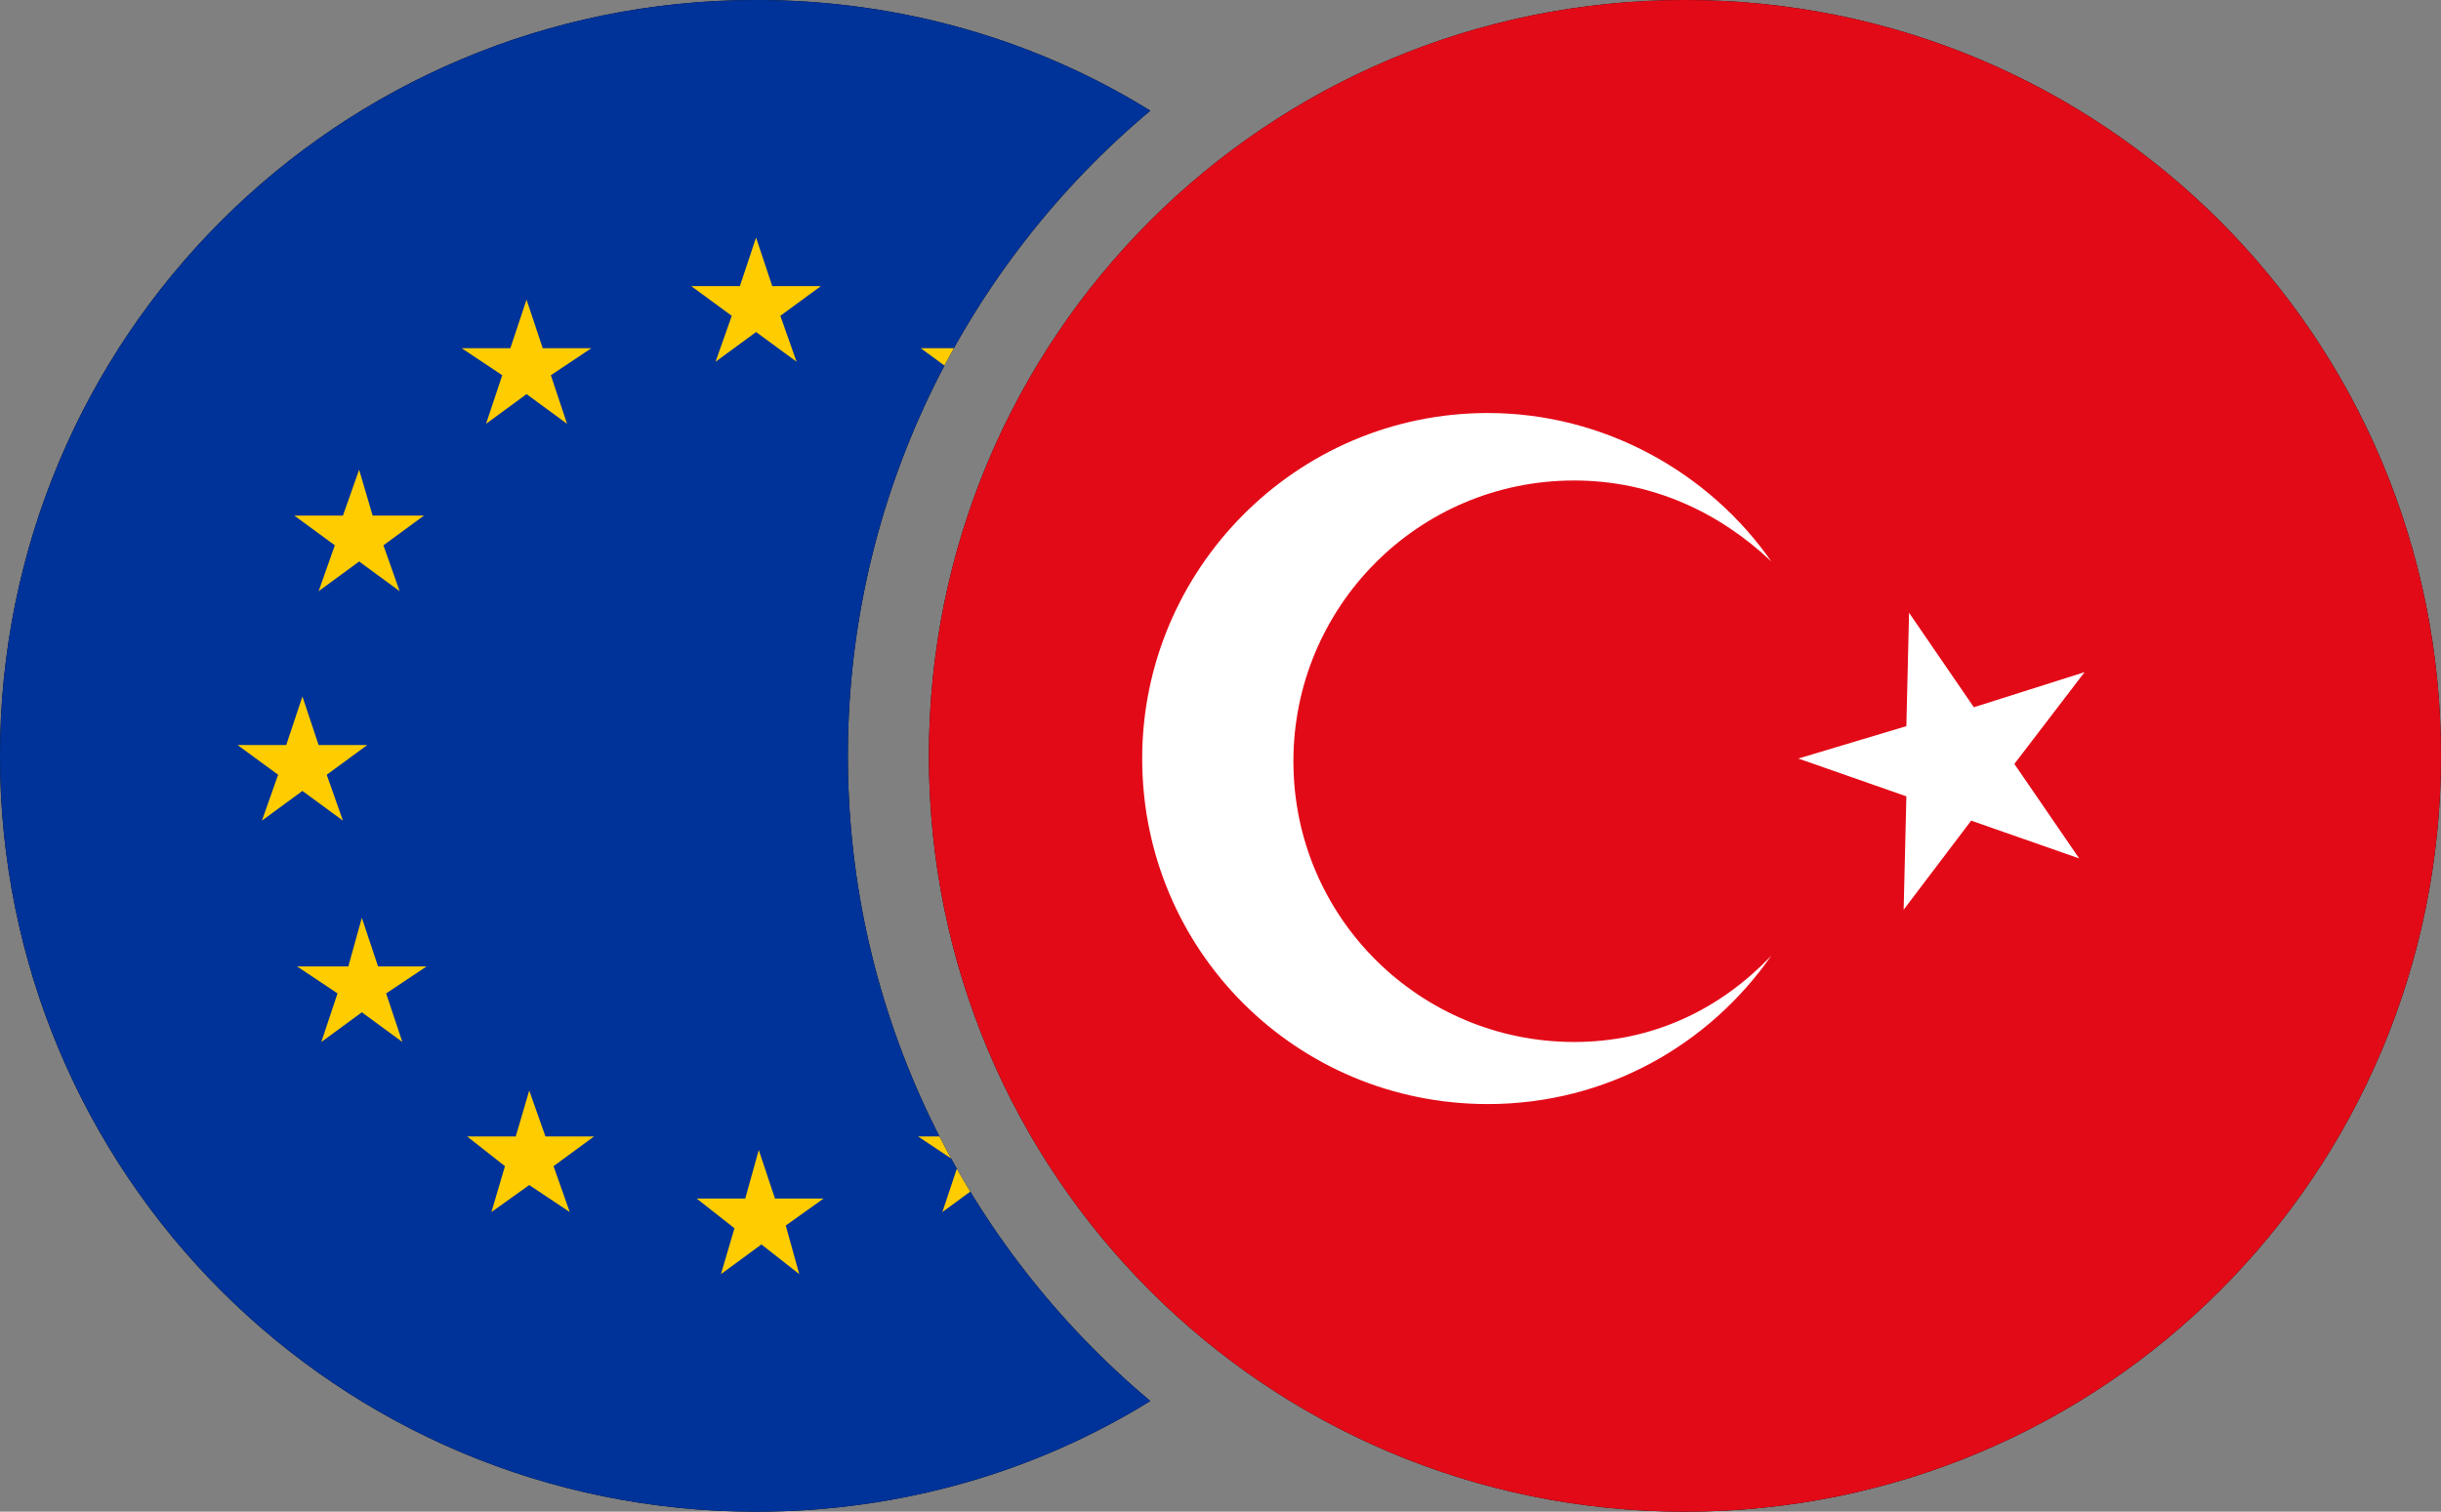 <svg version="1.1" id="Layer_1" xmlns="http://www.w3.org/2000/svg" xmlns:xlink="http://www.w3.org/1999/xlink" x="0" y="0" viewBox="0 0 90.4 56" xml:space="preserve"><rect x="0" y="0" width="90.4" height="56" fill="#808080" stroke="none"/><style>.st2{fill:#fff}.st5{fill:#fc0}</style><defs><path id="SVGID_1_" d="M62.4 0c15.5 0 28 12.5 28 28s-12.5 28-28 28-28-12.5-28-28 12.5-28 28-28z"/></defs><clipPath id="SVGID_2_"><use xlink:href="#SVGID_1_" overflow="visible"/></clipPath><g clip-path="url(#SVGID_2_)"><ellipse transform="rotate(-89.214 62.555 28.205)" cx="62.6" cy="28.2" rx="28.9" ry="28.9"/><path d="M91.1 28.2c0 15.8-12.8 28.5-28.6 28.5C46.8 56.8 34 44 34 28.2S46.8-.3 62.6-.3c15.7 0 28.5 12.7 28.5 28.5z" fill="#e30a17"/><path class="st2" d="M58.3 38.6c-5.7 0-10.4-4.6-10.4-10.4 0-5.7 4.6-10.4 10.4-10.4 2.9 0 5.4 1.2 7.3 3-2.3-3.3-6.2-5.5-10.5-5.5-7.1 0-12.8 5.8-12.8 12.8 0 7.1 5.7 12.8 12.8 12.8 4.4 0 8.2-2.2 10.5-5.5-1.9 2-4.4 3.2-7.3 3.2zM70.7 22.7l2.4 3.5 4.1-1.3-2.6 3.4 2.4 3.5-4-1.4-2.5 3.3.1-4.2-4-1.4 4-1.2z"/></g><g><defs><path id="SVGID_3_" d="M31.4 28c0-9.6 4.4-18.2 11.2-23.9C38.4 1.5 33.4 0 28 0 12.5 0 0 12.5 0 28s12.5 28 28 28c5.4 0 10.4-1.5 14.6-4.1-6.8-5.7-11.2-14.3-11.2-23.9z"/></defs><clipPath id="SVGID_4_"><use xlink:href="#SVGID_3_" overflow="visible"/></clipPath><g clip-path="url(#SVGID_4_)"><path d="M57.2 28c0 16.1-13.1 29.2-29.2 29.2S-1.2 44.1-1.2 28 11.9-1.2 28-1.2c16.1.1 29.2 13.1 29.2 29.2z"/><ellipse cx="27.9" cy="28" rx="28.8" ry="28.8" fill="#039"/><path class="st5" d="M28 8.8l.6 1.8h1.8l-1.5 1.1.6 1.7-1.5-1.1-1.5 1.1.6-1.7-1.5-1.1h1.8zM19.5 11.1l.6 1.8h1.8l-1.5 1 .6 1.8-1.5-1.1-1.5 1.1.6-1.8-1.5-1h1.8zM13.3 17.4l.5 1.7h1.9l-1.5 1.1.6 1.7-1.5-1.1-1.5 1.1.6-1.7-1.5-1.1h1.8zM36.5 11.1l.6 1.8h1.8L37.4 14l.6 1.7-1.5-1.1-1.5 1.1.6-1.7-1.5-1.1h1.8zM44.8 19l-1.4 1 .5 1.8-1.4-1.1-1.5 1.1.5-1.7-1.4-1.1h1.8l.6-1.8.5 1.8zM47.2 27.5l-1.5 1.1.6 1.8-1.5-1.1-1.5 1 .6-1.7-1.5-1.1h1.8l.6-1.7.6 1.7zM44.1 38.6l-1.5-1.1-1.5 1.1.6-1.7-1.5-1.1H42l.6-1.8.6 1.8H45l-1.5 1.1zM26.7 47.2l.5-1.7-1.4-1.1h1.8l.5-1.8.6 1.8h1.8l-1.4 1 .5 1.8-1.4-1.1zM18.2 44.9l.5-1.7-1.4-1.1h1.8l.5-1.7.6 1.7H22l-1.5 1.1.6 1.7-1.5-1zM37.8 44.9l-1.4-1.1-1.5 1.1.6-1.8-1.5-1h1.8l.6-1.8.5 1.8h1.9l-1.5 1zM8.8 27.6h1.8l.6-1.8.6 1.8h1.8l-1.5 1.1.6 1.7-1.5-1.1-1.5 1.1.6-1.7zM11.9 38.6l.6-1.8-1.5-1h1.9l.5-1.8.6 1.8h1.8l-1.5 1 .6 1.8-1.5-1.1z"/></g></g></svg>